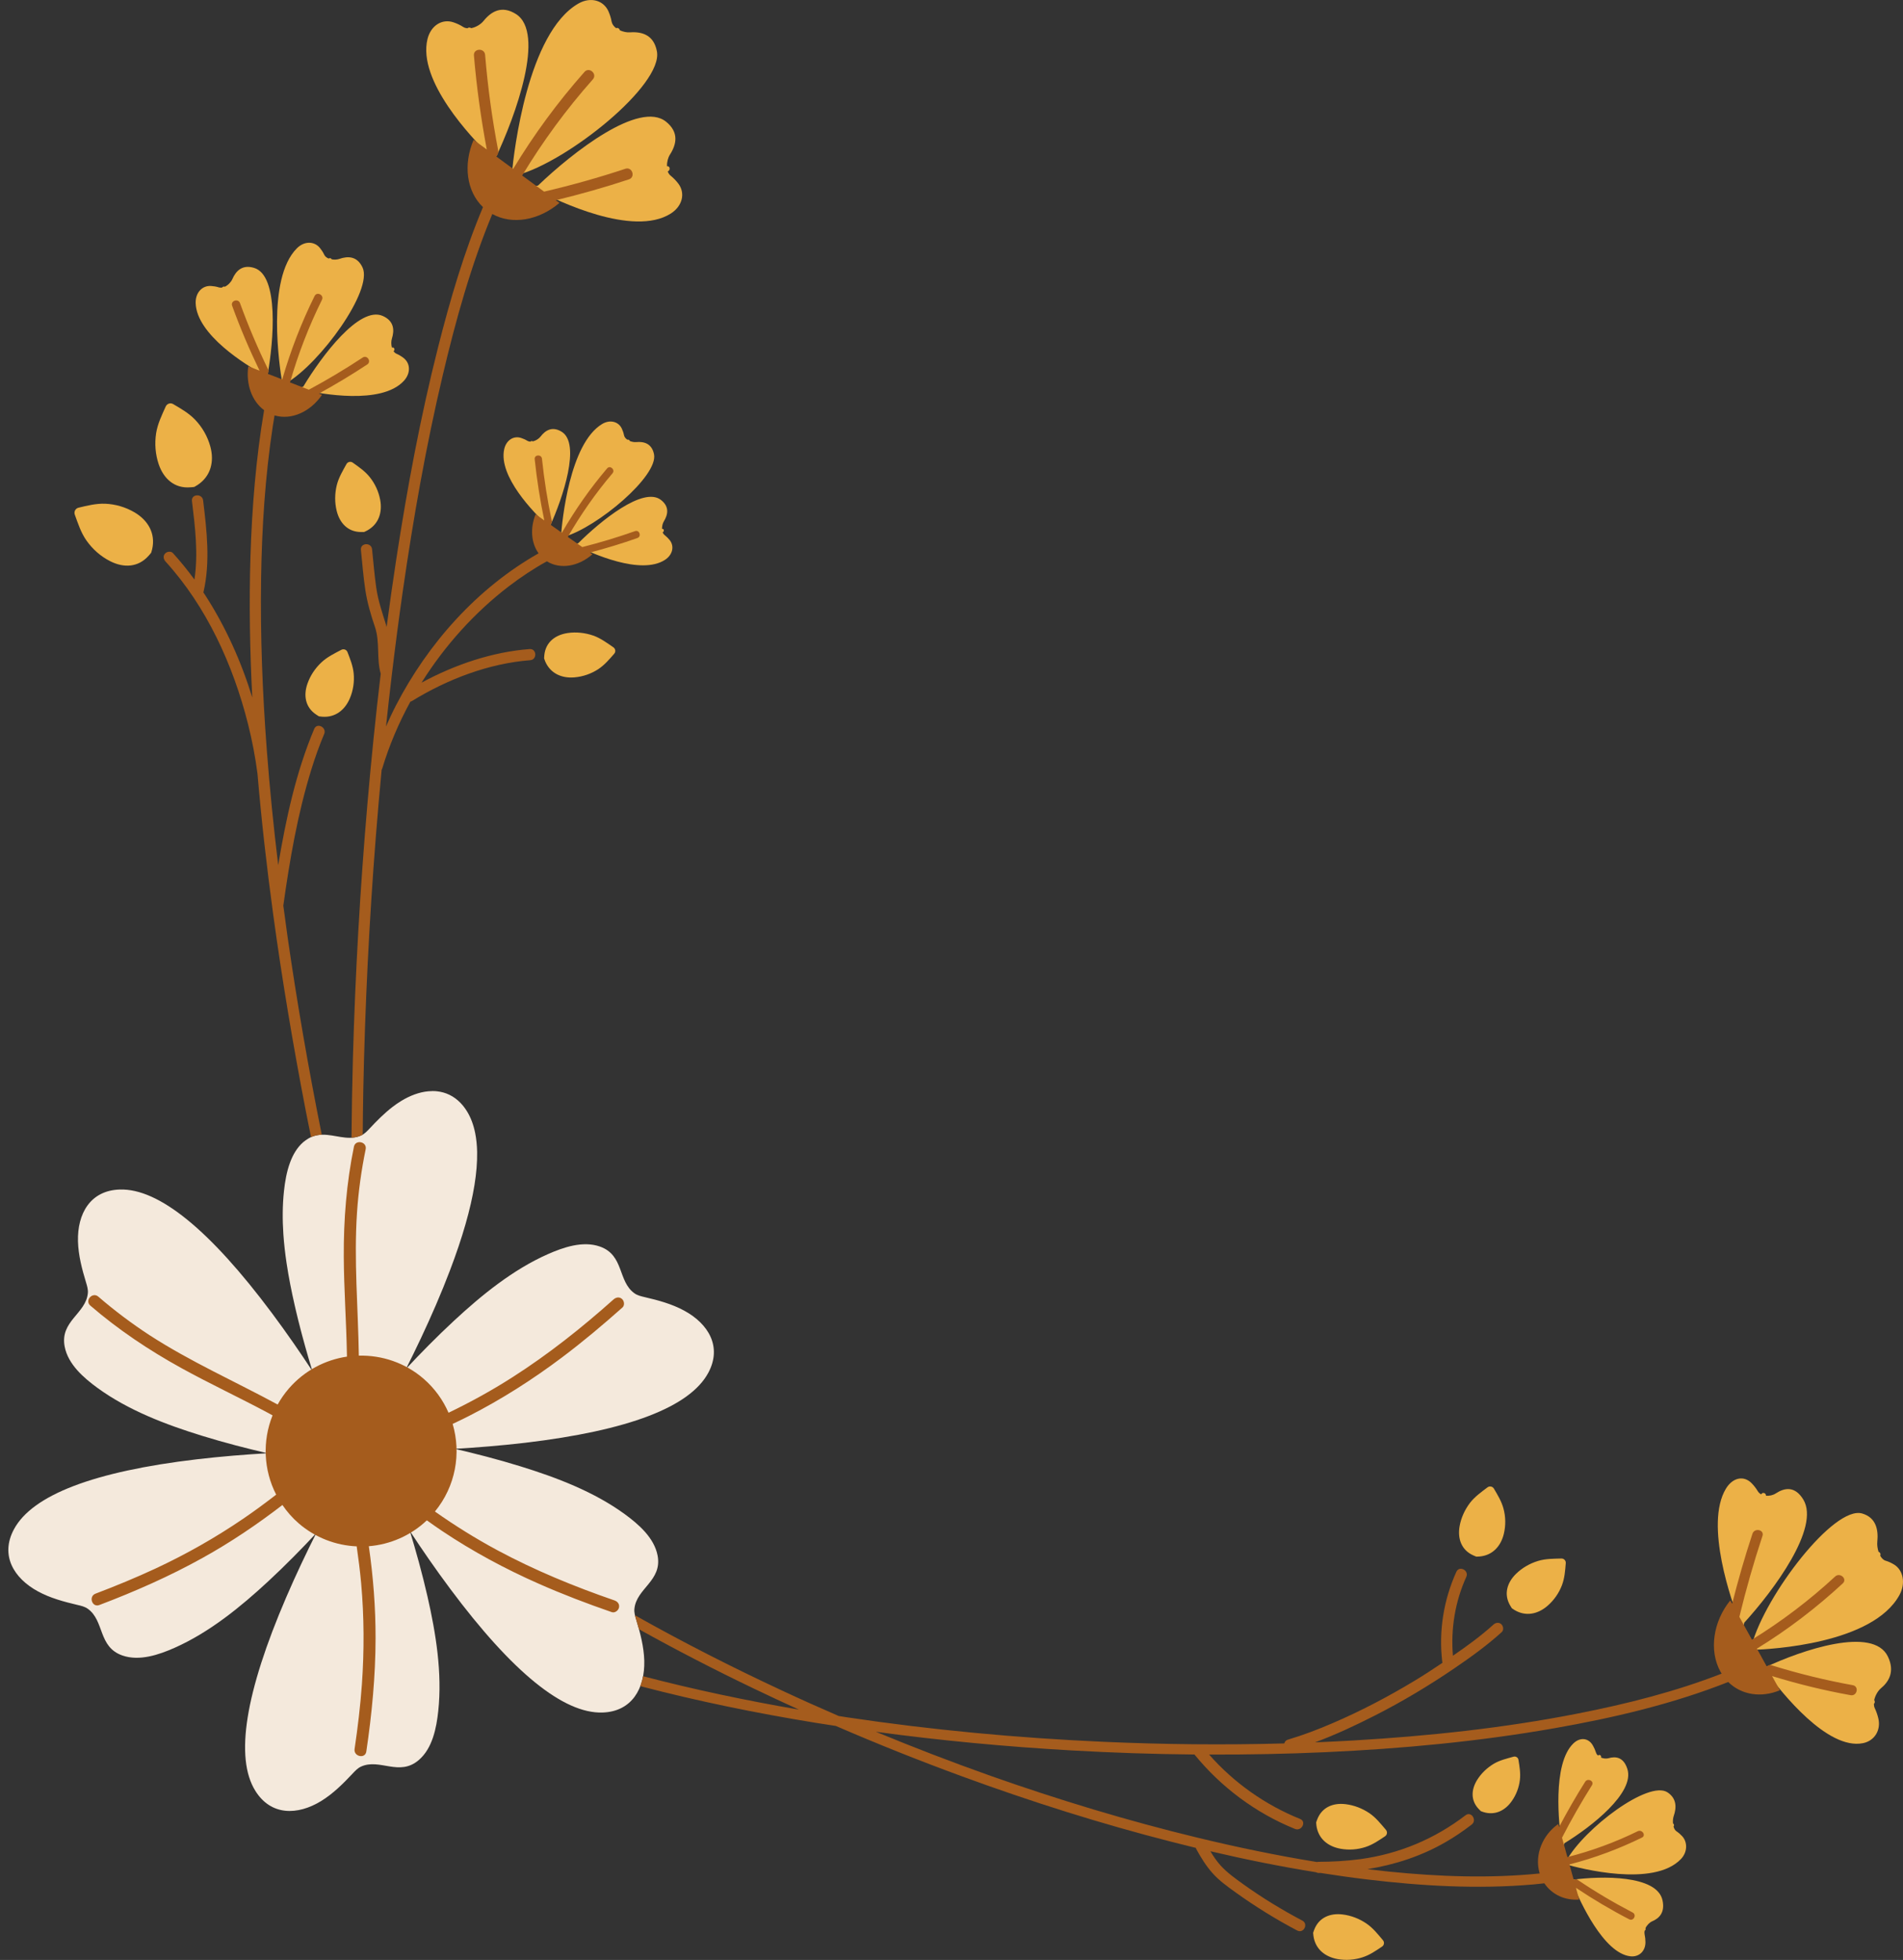 <?xml version="1.0" encoding="UTF-8" standalone="no"?><svg xmlns="http://www.w3.org/2000/svg" xmlns:xlink="http://www.w3.org/1999/xlink" fill="#000000" height="422.6" preserveAspectRatio="xMidYMid meet" version="1.1" viewBox="-1.8 0.0 410.3 422.6" width="410.3" zoomAndPan="magnify">
 <rect x="-1.8" y="0.0" width="410.3" height="422.6" fill="#333333" stroke="none"/>
 <defs>
  <clipPath id="clip1">
   <path d="m14 0h394.5v422.58h-394.5z"/>
  </clipPath>
 </defs>
 <g id="surface1">
  <g clip-path="url(#clip1)" id="change1_1">
   <path d="m292.83 414.76c-1.54-1.06-3.33-1.75-5.16-1.97-2.74-0.33-5.13 0.69-6.12 3.3-0.07 0.21-0.17 0.44-0.23 0.65 0.02 0.22 0.04 0.45 0.07 0.67 0.38 2.82 2.47 4.5 5.18 5 1.82 0.32 3.7 0.18 5.43-0.39 1.55-0.5 2.86-1.42 4.19-2.31 0.46-0.31 0.54-0.95 0.17-1.38-1.08-1.28-2.13-2.62-3.53-3.57zm31.7-35.99c-1.47 0.41-2.97 0.76-4.28 1.54-1.45 0.87-2.7 2.07-3.58 3.49-1.31 2.12-1.38 4.47 0.38 6.28 0.14 0.14 0.29 0.31 0.44 0.44 0.19 0.07 0.38 0.14 0.57 0.2 2.46 0.76 4.64-0.31 6.08-2.36 0.97-1.36 1.57-2.97 1.76-4.59 0.17-1.47-0.08-2.89-0.31-4.32-0.07-0.5-0.57-0.81-1.06-0.68zm-31.05 12.2c-1.55-1.05-3.33-1.74-5.17-1.96-2.73-0.33-5.12 0.69-6.11 3.3-0.08 0.21-0.17 0.43-0.23 0.65 0.01 0.22 0.03 0.44 0.06 0.66 0.38 2.82 2.47 4.51 5.19 5 1.82 0.33 3.7 0.19 5.42-0.38 1.55-0.51 2.86-1.42 4.19-2.31 0.46-0.31 0.55-0.95 0.18-1.39-1.09-1.27-2.14-2.61-3.53-3.57zm41.5-49.21c0.57-1.53 0.68-3.12 0.81-4.72 0.05-0.55-0.4-1.02-0.96-1-1.68 0.05-3.38 0.03-5 0.52-1.79 0.54-3.45 1.5-4.77 2.79-1.96 1.93-2.67 4.43-1.25 6.84 0.11 0.19 0.23 0.4 0.36 0.58 0.18 0.13 0.37 0.26 0.56 0.37 2.43 1.47 5.06 0.9 7.14-0.91 1.4-1.22 2.47-2.77 3.11-4.47zm-19.12-6.39c0.21 0.09 0.43 0.19 0.64 0.27 0.22 0 0.44-0.01 0.67-0.03 2.83-0.23 4.63-2.22 5.27-4.9 0.43-1.8 0.4-3.69-0.08-5.44-0.42-1.57-1.26-2.93-2.07-4.31-0.29-0.48-0.93-0.6-1.38-0.26-1.34 1.02-2.73 2-3.76 3.33-1.13 1.49-1.93 3.23-2.25 5.05-0.47 2.71 0.41 5.15 2.96 6.29zm-189.75-198.33c-1.77-0.61-3.68-0.82-5.5-0.55-2.73 0.4-4.77 2-5.05 4.78-0.02 0.22-0.05 0.46-0.05 0.68 0.07 0.21 0.15 0.43 0.23 0.64 1.11 2.61 3.56 3.7 6.31 3.46 1.84-0.15 3.63-0.78 5.14-1.77 1.36-0.9 2.39-2.12 3.44-3.33 0.37-0.41 0.28-1.06-0.18-1.38-1.39-0.95-2.75-1.97-4.34-2.53zm-48.215-34.2c-1.024-1.27-2.344-2.17-3.649-3.094-0.449-0.32-1.082-0.172-1.351 0.324-0.813 1.47-1.692 2.93-2.09 4.57-0.442 1.81-0.457 3.73-0.012 5.52 0.664 2.68 2.465 4.55 5.258 4.55 0.219 0 0.465 0.01 0.683-0.01 0.207-0.09 0.407-0.19 0.606-0.3 2.496-1.35 3.336-3.9 2.832-6.62-0.336-1.82-1.137-3.53-2.277-4.94zm-6.094 37.27c-1.485 0.78-3.02 1.52-4.254 2.67-1.371 1.27-2.438 2.86-3.051 4.61-0.918 2.59-0.445 5.15 1.883 6.69 0.183 0.12 0.387 0.26 0.578 0.37 0.223 0.03 0.445 0.06 0.668 0.08 2.832 0.24 4.937-1.42 6.012-3.97 0.718-1.7 0.992-3.57 0.816-5.38-0.16-1.62-0.762-3.1-1.34-4.59-0.203-0.52-0.812-0.74-1.312-0.48zm-44.582-29.63c-1.934-1.14-4.141-1.78-6.348-1.87-1.976-0.07-3.859 0.41-5.754 0.86-0.656 0.16-1.023 0.86-0.789 1.5 0.699 1.92 1.328 3.89 2.512 5.57 1.308 1.86 3.055 3.41 5.051 4.43 2.98 1.54 6.136 1.39 8.375-1.17 0.175-0.2 0.379-0.42 0.535-0.63 0.082-0.26 0.152-0.53 0.215-0.79 0.754-3.38-0.907-6.19-3.797-7.9zm13.054-19.98c-1.371-1.43-3.062-2.387-4.742-3.375-0.578-0.344-1.328-0.098-1.605 0.531-0.832 1.867-1.746 3.723-2.063 5.75-0.347 2.246-0.164 4.574 0.559 6.704 1.082 3.17 3.457 5.25 6.84 4.96 0.269-0.02 0.566-0.03 0.832-0.08 0.238-0.13 0.472-0.27 0.699-0.42 2.887-1.9 3.641-5.082 2.75-8.316-0.598-2.172-1.742-4.16-3.27-5.754zm75.877 23.55c0.09 0.47 0.81 0.23 0.71-0.24-0.02-0.13-0.05-0.25-0.07-0.37 2.75-6.07 6.71-17.799 2.49-20.362-2.02-1.23-3.5-0.297-4.53 1.051-0.36 0.469-1.02 0.894-1.68 1.043-0.13-0.137-0.37-0.098-0.51 0.051-0.23-0.008-0.45-0.059-0.65-0.176-0.46-0.285-0.94-0.485-1.39-0.629-1.62-0.512-3.19 0.52-3.61 2.434-1.3 5.898 6.52 13.778 9.02 16.128 0.07 0.36 0.14 0.71 0.22 1.07zm3.53 2c0.07-0.11 0.14-0.21 0.21-0.32 7.09-2.06 20.28-13.08 19.32-17.796-0.48-2.321-2.16-2.766-3.86-2.614-0.41 0.039-0.92-0.05-1.37-0.238-0.03-0.211-0.29-0.348-0.52-0.273-0.35-0.243-0.63-0.559-0.71-0.942-0.11-0.539-0.28-1.023-0.48-1.453-0.72-1.535-2.56-2.004-4.24-0.996-7.07 4.246-8.64 21.092-8.87 24.052-0.05 0.08-0.11 0.15-0.16 0.23-0.27 0.41 0.4 0.74 0.68 0.35zm21.82-0.68c-0.2-0.15-0.34-0.36-0.43-0.6 0.39-0.15 0.34-0.81-0.12-0.73 0 0 0 0.01-0.01 0.01-0.02-0.59 0.13-1.22 0.4-1.65 0.88-1.45 1.23-3.16-0.64-4.61-3.83-2.96-13.07 4.58-17.84 9.35-0.16 0.02-0.31 0.05-0.47 0.07-0.48 0.09-0.44 0.84 0.04 0.76 0.18-0.03 0.36-0.06 0.54-0.09 2.57 1.28 13.39 6.28 18.64 2.81 1.63-1.08 2.03-2.92 0.98-4.24-0.3-0.37-0.66-0.74-1.09-1.08zm-88.488-57.6c-2.571-0.801-3.942 0.636-4.715 2.41-0.277 0.632-0.91 1.304-1.609 1.64-0.219-0.09-0.485-0.008-0.583 0.176-0.234 0.039-0.464 0.043-0.683-0.023-0.598-0.188-1.18-0.278-1.715-0.313-1.93-0.121-3.379 1.453-3.32 3.68 0.187 6.871 10.992 13.422 14.406 15.324 0.164 0.344 0.324 0.688 0.488 1.031 0.235 0.496 1.051 0.231 0.817-0.273-0.078-0.16-0.153-0.32-0.231-0.484 1.363-7.454 2.508-21.504-2.855-23.168zm30.676 18.503c-0.258-0.113-0.469-0.304-0.637-0.546 0.398-0.266 0.14-0.981-0.34-0.77l-0.004 0.004c-0.184-0.645-0.187-1.375-0.016-1.93 0.579-1.843 0.489-3.828-1.98-4.914-5.039-2.211-13.164 8.656-17.117 15.231-0.172 0.078-0.344 0.152-0.516 0.226-0.5 0.219-0.234 1.039 0.274 0.817 0.187-0.082 0.375-0.164 0.562-0.25 3.195 0.707 16.52 3.254 21.363-2.024 1.504-1.644 1.442-3.781-0.093-4.957-0.426-0.324-0.926-0.637-1.496-0.887zm-7.333-18.628c-1.16-2.434-3.148-2.461-4.972-1.825-0.469 0.164-1.071 0.2-1.641 0.106-0.129-0.246-0.465-0.367-0.652-0.168-0.438-0.172-0.797-0.446-0.981-0.828-0.265-0.563-0.593-1.051-0.933-1.469-1.223-1.496-3.379-1.512-4.957 0.066-6.641 6.637-3.742 25.668-3.172 29.004-0.027 0.067-0.051 0.133-0.078 0.203-0.192 0.512 0.574 0.911 0.765 0.391 0.067-0.172 0.129-0.34 0.192-0.512 7.254-4.226 18.793-20.023 16.429-24.968zm27.615-22.707c0.13 0.722 1.29 0.667 1.15-0.063-0.04-0.238-0.08-0.477-0.12-0.711 4.39-9.215 10.83-27.074 4.45-31.133-3.07-1.945-5.35-0.558-6.99 1.477-0.58 0.723-1.64 1.375-2.667 1.562-0.25-0.188-0.629-0.176-0.816 0.027-0.317-0.031-0.622-0.105-0.883-0.274-0.707-0.453-1.43-0.777-2.117-1.008-2.465-0.836-4.903 0.699-5.61 3.617-2.179 8.996 9.559 21.32 13.333 24.992l0.27 1.512zm4.42 2.652c-0.43 0.601 0.43 1.379 0.87 0.773 0.14-0.199 0.28-0.398 0.43-0.597 10.92-2.938 31.47-19.414 30.15-26.672-0.66-3.575-3.23-4.309-5.83-4.121-0.66 0.047-1.46-0.121-2.16-0.442-0.08-0.367-0.48-0.641-0.8-0.453-0.5-0.375-0.87-0.855-0.98-1.418-0.14-0.824-0.4-1.574-0.69-2.242-1.07-2.371-3.86-3.148-6.47-1.656-10.97 6.289-13.91 32.047-14.34 36.586-0.06 0.082-0.12 0.16-0.18 0.242zm34.42 0.301c-0.3-0.235-0.51-0.563-0.64-0.934 0.61-0.203 0.53-1.223-0.17-1.117-0.02-0.899 0.23-1.856 0.65-2.512 1.41-2.195 1.99-4.805-0.84-7.086-5.77-4.648-20.16 6.617-27.62 13.774-0.25 0.035-0.49 0.074-0.74 0.109-0.73 0.109-0.68 1.27 0.06 1.156 0.28-0.039 0.55-0.082 0.82-0.121 3.9 2.039 20.33 10.047 28.49 4.887 2.53-1.606 3.2-4.406 1.62-6.473-0.44-0.578-0.98-1.156-1.63-1.683zm192.48 360.06c0.08-0.18 0.15-0.35 0.23-0.53 5.72-3.5 15.21-10.85 13.55-16.01-0.81-2.54-2.48-2.77-4.07-2.31-0.46 0.13-1.07 0.08-1.61-0.14 0.19-0.44-0.42-0.78-0.66-0.42-0.19-0.18-0.34-0.4-0.42-0.66-0.19-0.58-0.43-1.1-0.69-1.55-0.92-1.61-2.73-1.82-4.18-0.43-4.64 4.45-3.08 17.83-2.61 21.13-0.08 0.18-0.16 0.37-0.24 0.56-0.2 0.46 0.5 0.83 0.7 0.36zm1.89 7.36c-0.11-0.08-0.22-0.15-0.33-0.22-0.43-0.28-0.78 0.43-0.36 0.7 0.3 0.2 0.59 0.39 0.89 0.59 1.45 3.51 6.54 14.77 12.34 15.43 1.88 0.21 3.27-1.13 3.25-3.06 0-0.54-0.06-1.13-0.19-1.73-0.05-0.24-0.03-0.49 0.02-0.73 0.18-0.09 0.27-0.34 0.18-0.55 0.31-0.66 0.9-1.24 1.43-1.47 1.54-0.65 2.81-1.91 2.24-4.54-1.18-5.46-13.12-5.28-19.47-4.42zm22.5-10.44c-0.32-0.21-0.54-0.6-0.66-1.05 0.2-0.19 0.12-0.55-0.11-0.66-0.05-0.57 0-1.16 0.16-1.61 0.61-1.78 0.67-3.76-1.34-5.09-4.08-2.69-17.95 7.77-21.8 14.72-0.13 0.05-0.26 0.09-0.39 0.14-0.48 0.17-0.23 0.92 0.25 0.75 0.05-0.02 0.1-0.04 0.16-0.05 2.65 0.75 18.75 5.03 24.67-1.18 1.4-1.46 1.48-3.61 0.27-4.93-0.34-0.37-0.75-0.73-1.21-1.04zm19.05-35.34c-0.17-0.05-0.33-0.1-0.49-0.15-0.66-0.19-0.88 0.85-0.23 1.04 0.44 0.13 0.87 0.26 1.29 0.38 2.91 3.97 12.87 16.62 20.59 15.05 2.5-0.51 3.89-2.83 3.29-5.35-0.17-0.7-0.41-1.44-0.76-2.18-0.14-0.28-0.19-0.61-0.2-0.94 0.23-0.17 0.27-0.56 0.07-0.8 0.21-1 0.8-2 1.42-2.53 1.79-1.48 3.06-3.67 1.54-6.86-3.16-6.65-18.57-1.42-26.52 2.34zm8.28-36.2c-1.81-2.97-4.04-2.57-5.95-1.32-0.56 0.37-1.36 0.56-2.11 0.49 0.07-0.62-0.82-0.84-1.01-0.29-0.3-0.15-0.55-0.37-0.73-0.66-0.41-0.69-0.88-1.27-1.35-1.75-1.68-1.72-4.07-1.24-5.54 1.18-4.67 7.73 1.3 24.51 2.91 28.67-0.05 0.28-0.1 0.56-0.15 0.83-0.11 0.68 0.93 0.91 1.04 0.23 0.05-0.28 0.1-0.55 0.15-0.83 6.35-6.96 16.41-20.49 12.74-26.55zm20.72 20.59c-5.78 10.55-27.78 11.69-31.53 11.81-0.06 0.04-0.13 0.09-0.19 0.14-0.56 0.41-1.14-0.48-0.59-0.89 0.17-0.12 0.33-0.25 0.5-0.37 2.92-10.68 17.72-30.09 23.8-28.27 2.99 0.89 3.5 3.51 3.24 6.09-0.07 0.65 0.04 1.45 0.27 2.17 0.32 0.08 0.54 0.51 0.35 0.82 0.3 0.54 0.69 0.95 1.16 1.09 0.69 0.2 1.32 0.51 1.87 0.85 1.96 1.22 2.5 4.07 1.12 6.56" fill="#ecb147"/>
  </g>
  <g id="change2_1"><path d="m150.91 296c-3.97 7.39-17.26 12.46-39.5 15.09-5.3 0.62-10.48 1.03-15.156 1.3 4.326 1 9.216 2.25 14.136 3.77 7.8 2.41 15.89 5.48 22.53 10.33 2.97 2.17 6.33 5.09 7.06 8.9 1.04 5.49-4.58 7.07-5 11.52-0.08 0.78 0.16 1.56 0.39 2.32 0.88 2.88 1.65 5.83 1.74 8.84 0.15 5.94-2.64 10.98-9.02 11.18-8.39 0.26-19.43-8.71-32.813-26.66-3.187-4.27-6.14-8.56-8.707-12.48 1.297 4.25 2.657 9.12 3.801 14.13 1.817 7.96 3.195 16.51 2.32 24.68-0.39 3.66-1.242 8.03-4.183 10.56-4.235 3.65-8.41-0.42-12.473 1.43-0.719 0.33-1.273 0.93-1.812 1.5-2.059 2.2-4.223 4.35-6.793 5.93-5.067 3.1-10.828 3.2-14.192-2.23-4.418-7.13-2.168-21.17 6.684-41.74 2.109-4.9 4.351-9.6 6.453-13.78-3.031 3.25-6.559 6.86-10.336 10.36-5.984 5.55-12.699 11.02-20.211 14.35-3.367 1.49-7.574 2.93-11.238 1.65-5.278-1.84-3.836-7.49-7.473-10.08-0.644-0.46-1.437-0.64-2.207-0.82-2.933-0.69-5.879-1.48-8.527-2.92-5.219-2.84-8.195-7.78-5.172-13.4 3.969-7.39 17.254-12.47 39.492-15.09 5.301-0.62 10.488-1.03 15.16-1.3-4.328-1-9.218-2.25-14.136-3.77-7.801-2.41-15.895-5.49-22.532-10.33-2.972-2.17-6.332-5.09-7.054-8.9-1.043-5.49 4.574-7.07 5-11.52 0.074-0.78-0.164-1.56-0.395-2.32-0.875-2.88-1.652-5.83-1.734-8.84-0.157-5.94 2.636-10.99 9.019-11.18 8.387-0.26 19.422 8.71 32.809 26.66 3.187 4.27 6.14 8.56 8.707 12.47-0.027-0.09-0.055-0.18-0.082-0.27-0.043-0.14-0.086-0.29-0.133-0.44-0.207-0.68-0.414-1.37-0.621-2.08-0.227-0.78-0.457-1.59-0.684-2.4-0.23-0.81-0.457-1.64-0.679-2.48-0.114-0.42-0.223-0.84-0.332-1.27-0.332-1.27-0.657-2.56-0.965-3.87-0.102-0.44-0.203-0.88-0.305-1.32-0.68-2.98-1.301-6.05-1.762-9.15-0.308-2.06-0.546-4.14-0.687-6.22-0.211-3.12-0.199-6.24 0.129-9.3 0.211-1.97 0.57-4.15 1.304-6.13 0.625-1.7 1.524-3.27 2.879-4.44 0.176-0.15 0.356-0.27 0.532-0.4 0.351-0.25 0.703-0.47 1.054-0.63 0.528-0.24 1.051-0.39 1.578-0.47 2.625-0.4 5.223 0.89 7.778 0.52 0.511-0.07 1.023-0.21 1.531-0.44 0.359-0.17 0.676-0.4 0.973-0.66 0.293-0.26 0.57-0.55 0.84-0.84 1.543-1.65 3.148-3.27 4.937-4.65 0.594-0.46 1.211-0.88 1.856-1.28 1.898-1.16 3.898-1.91 5.828-2.09 0.644-0.06 1.281-0.07 1.906 0 1.871 0.2 3.621 1 5.09 2.53 0.488 0.51 0.949 1.1 1.367 1.78 0.828 1.34 1.421 2.92 1.781 4.74 0.24 1.22 0.38 2.54 0.41 3.96v0.15c0.07 4.25-0.76 9.43-2.515 15.54-0.883 3.08-2 6.4-3.352 9.95-0.898 2.37-1.902 4.84-3.008 7.41-2.109 4.9-4.351 9.6-6.453 13.78 3.031-3.25 6.559-6.86 10.336-10.36 5.982-5.55 12.702-11.02 20.212-14.35 3.37-1.49 7.57-2.94 11.24-1.66 5.27 1.84 3.83 7.5 7.47 10.09 0.64 0.46 1.44 0.64 2.2 0.82 2.94 0.68 5.89 1.48 8.53 2.92 5.22 2.83 8.2 7.78 5.18 13.4" fill="#f4e9dc"/></g>
  <g id="change3_1"><path d="m130.67 345.07c-8.65-2.98-17.14-6.47-25.21-10.8-4.67-2.51-9.163-5.31-13.487-8.36 4.476-5.46 5.691-12.55 3.82-18.89 1.168-0.56 2.34-1.11 3.492-1.7 7.055-3.6 13.745-7.87 20.075-12.63 4.51-3.39 8.84-7.03 13.05-10.78 0.52-0.47 0.38-1.4-0.1-1.83-0.57-0.51-1.3-0.37-1.83 0.1-6.82 6.09-14.01 11.8-21.72 16.73-4.46 2.86-9.088 5.41-13.854 7.7-1.191-2.73-2.972-5.24-5.367-7.32-4.031-3.49-9.031-5.11-13.973-4.99-0.156-10.28-1.082-20.56-0.394-30.84 0.305-4.59 0.941-9.16 1.867-13.66 0.332-1.64-2.195-2.18-2.531-0.55-1.602 7.8-2.231 15.73-2.188 23.68 0.035 7.04 0.551 14.07 0.676 21.11 0.004 0.16 0.004 0.31 0.008 0.47-4.695 0.7-9.168 3.01-12.52 6.87-0.941 1.09-1.746 2.25-2.422 3.46-9.207-4.99-18.828-9.25-27.628-14.96-3.864-2.52-7.543-5.29-11.032-8.3-1.261-1.09-2.992 0.83-1.726 1.93 6.023 5.19 12.633 9.61 19.59 13.45 6.168 3.4 12.55 6.38 18.757 9.7 0.317 0.17 0.629 0.34 0.942 0.52-2.231 5.54-1.934 11.8 0.781 17.09-2.324 1.79-4.68 3.54-7.105 5.19-5.996 4.09-12.329 7.67-18.903 10.74-4.242 1.97-8.57 3.76-12.945 5.42-1.555 0.59-0.742 3.04 0.824 2.45 7.645-2.9 15.149-6.2 22.297-10.18 6.016-3.34 11.727-7.19 17.18-11.39 0.972 1.43 2.121 2.76 3.484 3.94 3.641 3.15 8.067 4.78 12.527 4.98 0.383 2.65 0.723 5.31 0.965 7.98 0.645 7.23 0.668 14.49 0.16 21.74-0.332 4.67-0.894 9.33-1.578 13.97-0.246 1.64 2.286 2.2 2.528 0.55 1.195-8.07 1.98-16.23 1.996-24.39 0.015-6.66-0.508-13.3-1.453-19.88 4.562-0.37 9-2.25 12.507-5.58 1.09 0.78 2.184 1.55 3.301 2.3 6.589 4.41 13.579 8.17 20.829 11.37 5.16 2.28 10.43 4.29 15.76 6.13 0.67 0.22 1.41-0.37 1.54-1 0.16-0.75-0.32-1.31-0.99-1.54zm-51.346-218.32c-0.394-2.76-0.617-5.55-0.902-8.32-0.156-1.54-2.563-1.41-2.406 0.13 0.293 2.87 0.515 5.76 0.945 8.62 0.418 2.77 1.199 5.41 2.098 8.06 1.082 3.21 0.293 6.78 1.226 10.03-1.113 9.35-2.062 18.72-2.871 28.1-1.57 18.23-2.617 36.5-3.125 54.79-0.156 5.72-0.254 11.43-0.305 17.15 0.704-0.04 1.403-0.18 2.098-0.49 0.113-0.05 0.215-0.12 0.32-0.19 0.032-3.2 0.063-6.4 0.125-9.6 0.368-18.26 1.274-36.51 2.711-54.72 0.379-4.79 0.793-9.57 1.246-14.35 0.059-0.08 0.106-0.18 0.141-0.3 1.492-4.96 3.547-9.78 6.059-14.38 0.125-0.03 0.25-0.07 0.375-0.15 7.601-4.67 16.511-8.09 25.461-8.78 1.54-0.12 1.41-2.53-0.14-2.4-8.08 0.62-16.122 3.36-23.294 7.24 5.008-7.99 11.434-15.12 18.814-20.77 2.6-1.99 5.34-3.81 8.21-5.39 2.89 1.81 6.85 1.11 9.82-1.52l-0.52-0.37c3.44-0.91 6.85-1.94 10.21-3.13 0.95-0.34 0.45-1.83-0.5-1.49-3.74 1.32-7.54 2.47-11.38 3.44l-3.12-2.19c2.8-4.85 6.01-9.45 9.64-13.72 0.65-0.77-0.51-1.82-1.17-1.05-3.67 4.32-6.92 8.97-9.75 13.87l-2.48-1.75c0.23-0.18 0.38-0.47 0.3-0.83-0.94-4.42-1.64-8.88-2.11-13.372-0.1-1.004-1.67-0.922-1.57 0.086 0.47 4.436 1.16 8.836 2.07 13.206l-1.87-1.32c-1.22 3.01-0.96 6.2 0.64 8.42-13.21 7.47-23.867 19.44-30.777 32.84-0.762 1.47-1.457 2.98-2.121 4.5 0.398-3.76 0.82-7.51 1.269-11.26 0.008-0.04 0.012-0.09 0.016-0.13 0.711-5.94 1.484-11.86 2.332-17.78 2.258-15.69 5.004-31.339 8.664-46.773 2.774-11.711 6.02-23.422 10.637-34.562 4.31 2.406 10.06 1.371 14.48-2.395l-0.79-0.578c5.31-1.289 10.58-2.774 15.77-4.496 1.47-0.488 0.71-2.774-0.77-2.285-5.76 1.91-11.61 3.55-17.52 4.929l-4.73-3.472c4.44-7.364 9.53-14.301 15.24-20.735 1.02-1.164-0.77-2.769-1.8-1.609-5.75 6.488-10.9 13.5-15.38 20.914l-3.67-2.691c0.4-0.305 0.53-0.825 0.43-1.336-1.31-6.797-2.24-13.668-2.81-20.563-0.13-1.543-2.54-1.418-2.41 0.133 0.57 6.805 1.51 13.566 2.77 20.277l-2.84-2.086c-2.271 5.328-1.544 11.114 2.02 14.512-4.096 9.746-7.088 19.977-9.678 30.195-3.808 15.043-6.652 30.321-9.007 45.651-0.75 4.9-1.446 9.8-2.094 14.7-0.039-0.14-0.063-0.3-0.11-0.44-0.832-2.67-1.718-5.24-2.117-8.02zm-27.664 29.31c0.899 3.55 1.582 7.14 2.055 10.76 0.859 10.13 2.008 20.22 3.379 30.29 1.922 14.13 4.293 28.21 6.996 42.22 0.375 1.95 0.781 3.9 1.176 5.85 0.773-0.34 1.543-0.48 2.312-0.51-0.035-0.16-0.066-0.33-0.101-0.49-2.793-13.97-5.239-28.02-7.266-42.12-0.324-2.26-0.625-4.53-0.926-6.79 1.379-9.88 3.082-19.78 6.035-29.33 0.805-2.6 1.715-5.17 2.774-7.68 0.601-1.42-1.539-2.53-2.145-1.1-3.941 9.35-6.101 19.4-7.769 29.38-0.992-8.27-1.836-16.56-2.461-24.88-0.93-12.32-1.418-24.7-1.223-37.06 0.172-10.94 0.875-21.89 2.52-32.713 0.121-0.774 0.25-1.547 0.379-2.321 3.644 1.086 7.73-0.777 10.238-4.441l-0.676-0.262c3.555-1.953 7.035-4.039 10.422-6.277 0.961-0.637-0.024-2.129-0.984-1.492-3.762 2.488-7.637 4.797-11.606 6.933l-4.062-1.57c1.753-6.133 4.054-12.09 6.886-17.809 0.516-1.035-1.078-1.847-1.59-0.816-2.859 5.77-5.183 11.793-6.968 17.977l-3.16-1.219c0.191-0.238 0.296-0.555 0.164-0.824-2.293-4.692-4.332-9.5-6.114-14.407-0.39-1.078-2.09-0.515-1.695 0.571 1.727 4.761 3.707 9.429 5.914 13.992l-2.434-0.945c-0.539 3.863 0.766 7.515 3.411 9.461-1.762 10.421-2.614 20.992-2.942 31.542-0.312 10.14-0.129 20.29 0.395 30.42-2.391-7.79-5.766-15.29-10.168-22.1-0.125-0.2-0.258-0.38-0.387-0.57 0.016-0.05 0.035-0.09 0.047-0.14 1.48-6.49 0.695-13.17-0.094-19.7-0.183-1.53-2.594-1.41-2.406 0.14 0.68 5.6 1.383 11.33 0.535 16.93-1.445-1.98-2.984-3.88-4.633-5.7-0.441-0.48-1.297-0.35-1.703 0.1-0.476 0.52-0.34 1.22 0.094 1.7 8.875 9.76 14.574 22.3 17.781 35zm345.54 209.45c-5.72-1.03-11.37-2.41-16.93-4.12l1.69 3.06c-4.06 1.68-8.32 1.01-11.14-1.78-12.04 4.76-24.77 7.74-37.5 9.97-16.29 2.86-32.82 4.41-49.34 5.16-8.35 0.38-16.72 0.54-25.09 0.51 5.35 6.09 12.11 10.86 19.63 13.89 1.43 0.58 0.32 2.72-1.11 2.15-8.46-3.42-15.92-8.99-21.68-16.05-8.84-0.08-17.68-0.38-26.5-0.88-14.11-0.8-28.19-2.12-42.19-4.02 8.17 3.38 16.43 6.56 24.76 9.51 14.64 5.17 29.52 9.68 44.62 13.33 8.49 2.05 17.07 3.84 25.7 5.24 0.1-0.02 0.2-0.04 0.31-0.04 3.06-0.01 6.11-0.18 9.14-0.59 8.31-1.14 15.95-4.35 22.61-9.45 1.23-0.95 2.55 1.07 1.32 2.01-1.76 1.35-3.59 2.61-5.52 3.72-5.27 3.07-11.02 4.93-16.95 5.89 1.55 0.19 3.1 0.37 4.65 0.53 10.77 1.09 21.7 1.49 32.49 0.4-0.02-0.07-0.05-0.13-0.06-0.2-1.08-3.86 0.69-8.1 4.05-10.46l0.18 0.65c1.76-3.32 3.62-6.58 5.63-9.76 0.56-0.89 2.03-0.14 1.46 0.75-2.31 3.68-4.47 7.45-6.45 11.31l1.16 4.18c5.23-1.33 10.32-3.2 15.17-5.58 0.94-0.46 1.85 0.91 0.91 1.37-5.01 2.46-10.24 4.41-15.64 5.79l0.93 3.34c0.24-0.15 0.55-0.21 0.79-0.05 3.83 2.59 7.81 4.95 11.91 7.08 0.94 0.49 0.19 1.95-0.75 1.46-3.95-2.04-7.78-4.32-11.48-6.79l0.7 2.53c-3.06 0.25-5.89-1.08-7.51-3.5-0.8 0.09-1.6 0.18-2.4 0.25-11.94 1.04-24.02 0.34-35.9-1.09-3.32-0.4-6.64-0.87-9.95-1.39h-0.35c-0.24 0.01-0.44-0.05-0.61-0.15-7.65-1.23-15.25-2.76-22.79-4.53 0.64 1.09 1.35 2.13 2.19 3.06 1.43 1.58 3.19 2.82 4.91 4.06 4.05 2.9 8.31 5.51 12.72 7.83 1.37 0.72 0.28 2.87-1.1 2.14-4.59-2.41-9-5.15-13.22-8.17-1.79-1.29-3.6-2.57-5.06-4.22-1.4-1.57-2.47-3.33-3.48-5.16-0.05-0.09-0.09-0.18-0.11-0.27-1.75-0.43-3.5-0.86-5.24-1.31-15.26-3.9-30.29-8.66-45.08-14.08-9.2-3.37-18.3-7-27.29-10.9-1.47-0.22-2.93-0.44-4.39-0.68-12.7-2.07-25.32-4.64-37.77-7.9 0.25-0.68 0.46-1.39 0.6-2.14 11.08 2.9 22.31 5.26 33.6 7.2-3.27-1.49-6.53-3-9.77-4.56-8.36-4.01-16.61-8.26-24.71-12.77-0.19-0.69-0.39-1.38-0.6-2.06-0.09-0.32-0.19-0.63-0.26-0.95 10.32 5.81 20.88 11.19 31.62 16.19 4.07 1.91 8.18 3.74 12.31 5.53 0.61 0.1 1.23 0.2 1.85 0.29 18.28 2.73 36.72 4.45 55.19 5.27 13 0.58 26.03 0.71 39.04 0.35 0.07-0.37 0.31-0.69 0.78-0.82 3.28-0.97 6.48-2.2 9.62-3.55 6.08-2.61 11.96-5.7 17.62-9.11 2.06-1.24 4.07-2.56 6.06-3.9-0.02-0.07-0.03-0.14-0.04-0.21-0.79-6.61 0.29-13.35 3.04-19.41 0.64-1.42 2.78-0.31 2.14 1.1-2.41 5.32-3.37 11.19-2.88 16.99 3.02-2.07 6-4.23 8.72-6.7 0.48-0.44 1.18-0.57 1.71-0.1 0.44 0.41 0.58 1.26 0.09 1.71-3.21 2.91-6.72 5.43-10.3 7.87-5.46 3.71-11.11 7.09-17 10.09-4.2 2.14-8.51 4.16-12.95 5.81 2.78-0.12 5.56-0.25 8.33-0.41 16.17-0.95 32.34-2.67 48.24-5.79 10.53-2.06 21.07-4.71 31.1-8.62-0.09-0.15-0.18-0.28-0.26-0.43-2.54-4.6-1.53-10.88 2.12-15.36l0.4 0.73c1.29-5.08 2.73-10.12 4.38-15.1 0.44-1.34 2.61-0.88 2.16 0.47-1.9 5.75-3.56 11.57-4.98 17.45l2.71 4.92c6.41-3.95 12.42-8.51 17.94-13.62 1.04-0.96 2.7 0.51 1.65 1.48-5.71 5.28-11.89 10.01-18.52 14.07l2.14 3.87c0.22-0.27 0.57-0.42 1.02-0.28 5.74 1.78 11.59 3.22 17.51 4.29 1.41 0.25 0.94 2.42-0.47 2.16" fill="#a55c1d"/></g>
 </g>
</svg>